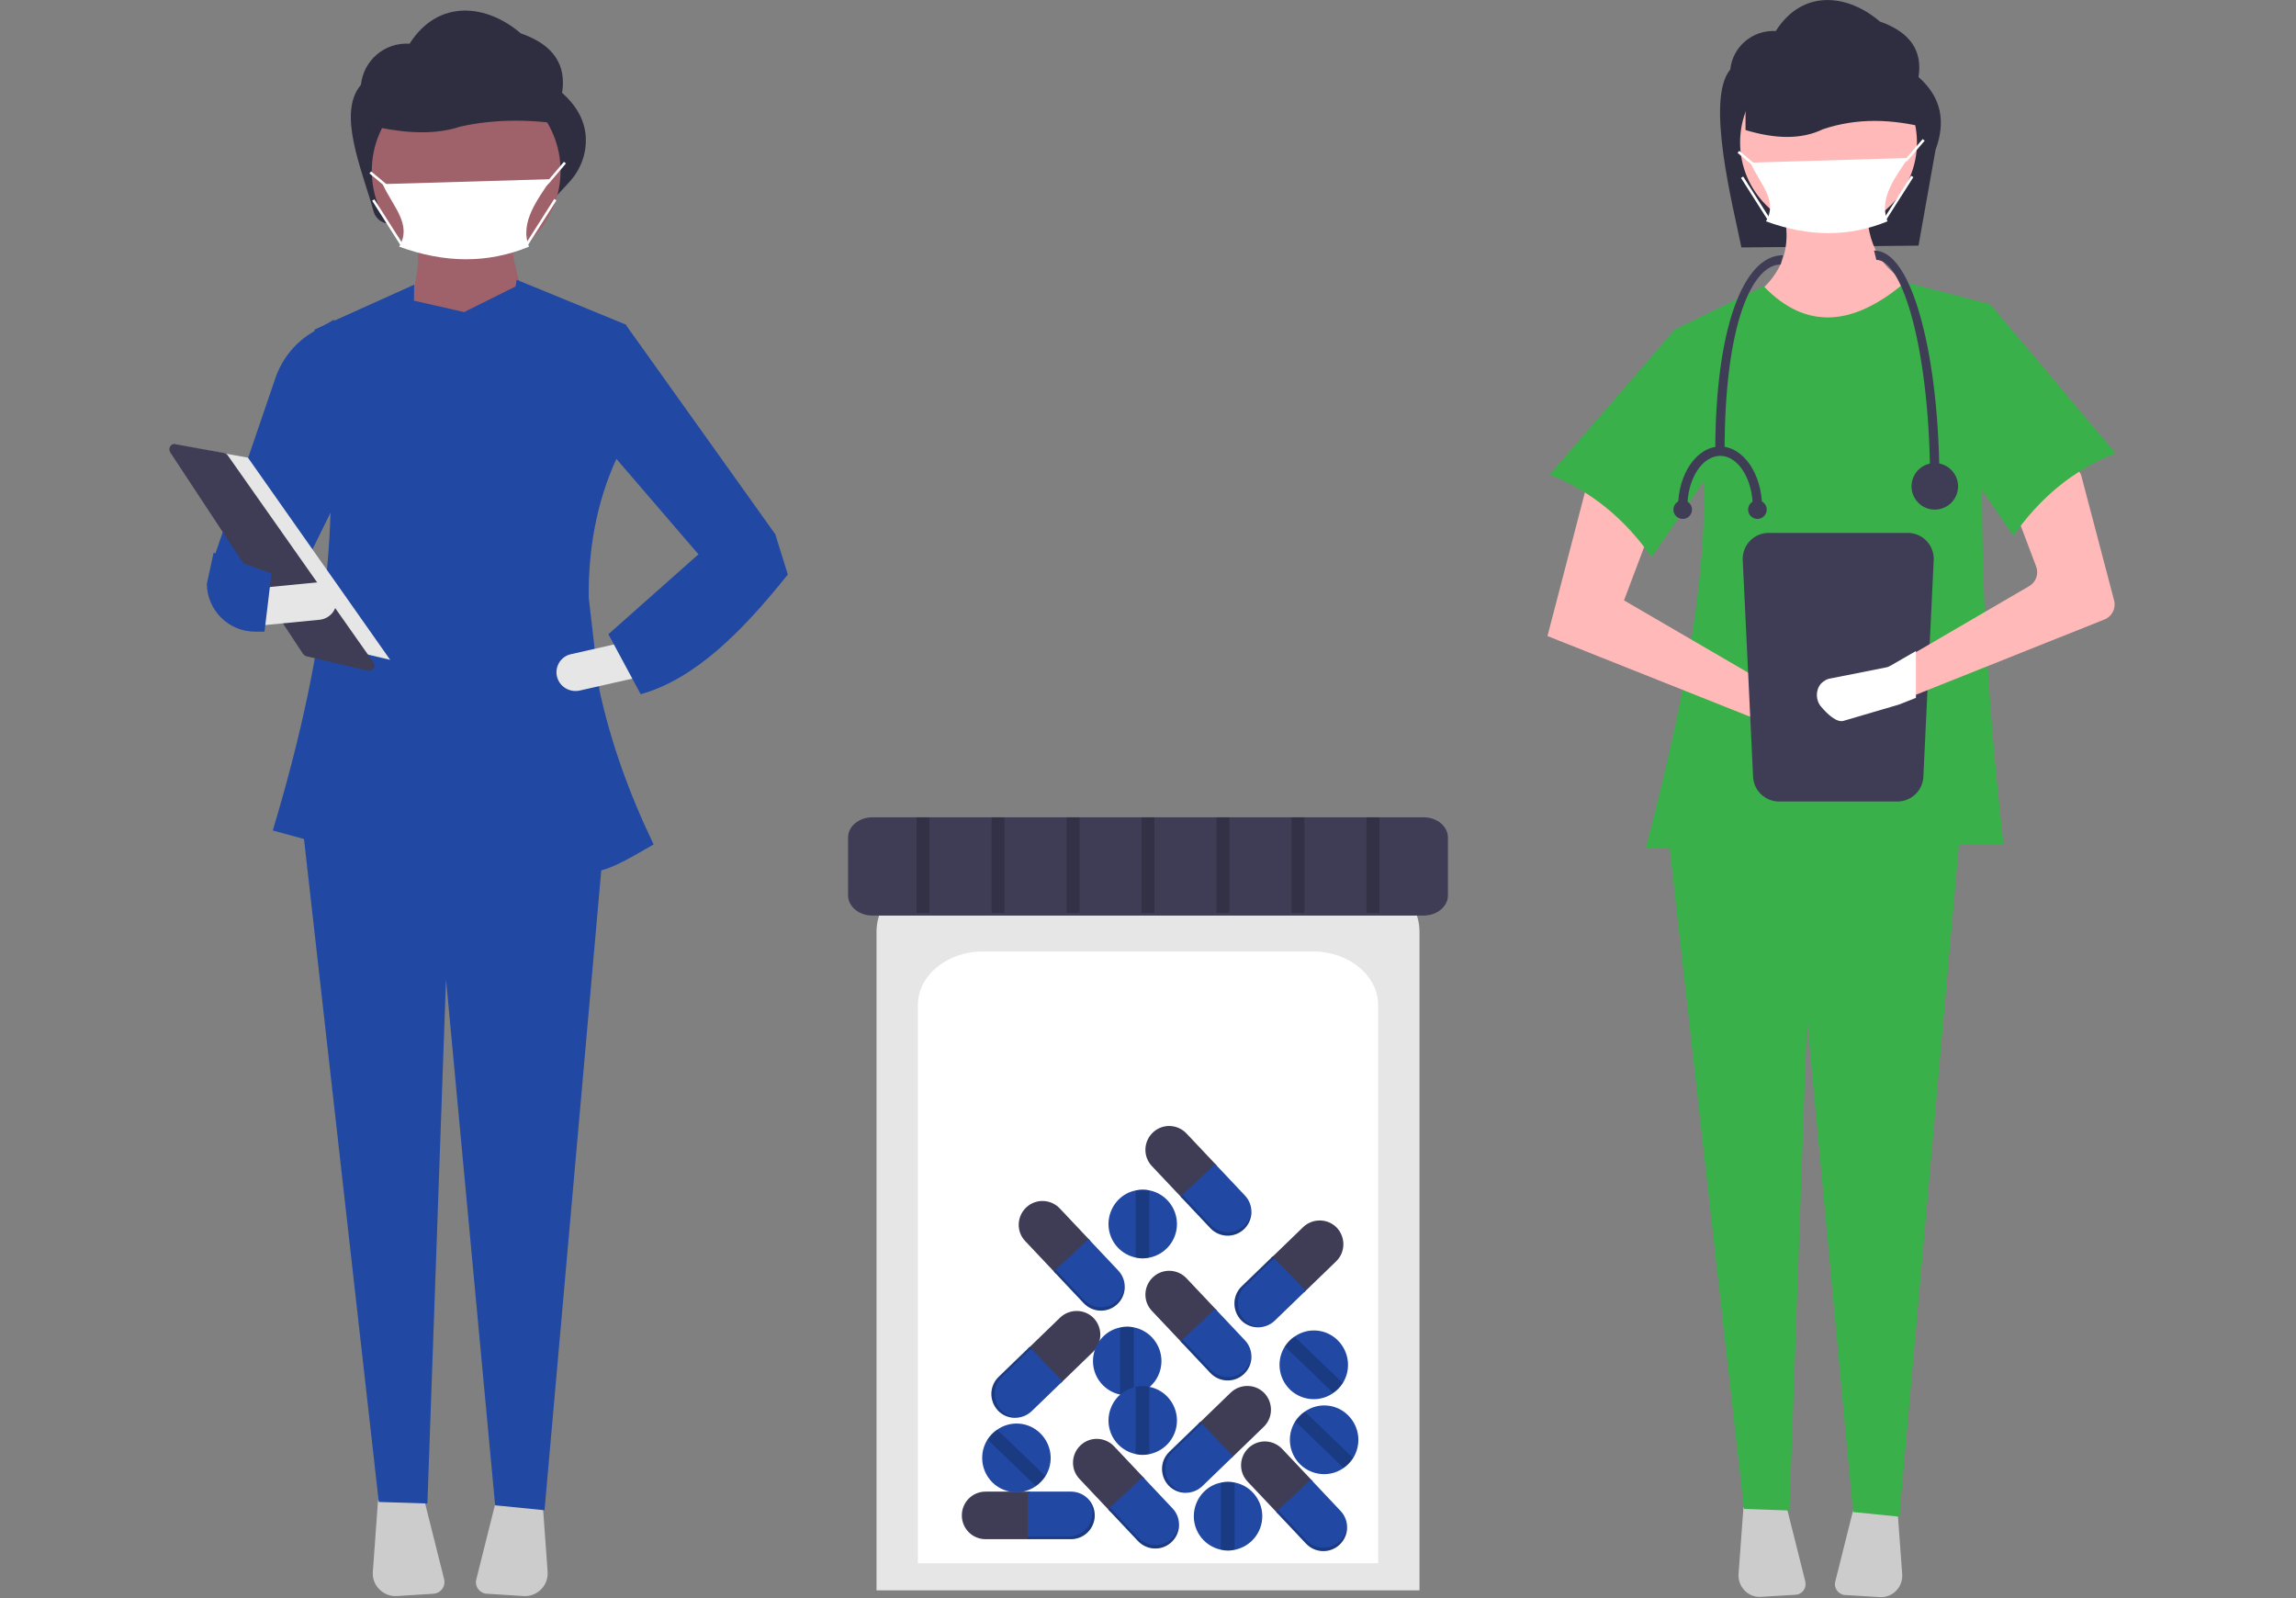 <?xml version="1.0" encoding="utf-8"?>
<!-- Generator: Adobe Illustrator 25.2.3, SVG Export Plug-In . SVG Version: 6.00 Build 0)  -->
<svg version="1.1" id="ba65d029-7b6e-4d16-9739-50ea7099b679"
	 xmlns="http://www.w3.org/2000/svg" xmlns:xlink="http://www.w3.org/1999/xlink" x="0px" y="0px" viewBox="0 0 888 618.1"
	 style="enable-background:new 0 0 888 618.1;" xml:space="preserve">
<rect x="0" y="0" width="888" height="618.1" fill="#808080" stroke="none"/>
<style type="text/css">
	.st0{fill:#2F2E41;}
	.st1{fill:#FFB9B9;}
	.st2{fill:#CCCCCC;}
	.st3{fill:#39B04A;}
	.st4{fill:#3F3D56;}
	.st5{fill:#FFFFFF;}
	.st6{fill:#9F616A;}
	.st7{fill:#2148A3;}
	.st8{fill:#E6E6E6;}
	.st9{display:none;fill:#3F3D56;}
	.st10{opacity:0.2;enable-background:new    ;}
</style>
<path class="st0" d="M742,95l-68.5,0.7c-3.2-15.9-14-57.4-4.3-68.8c0.9-8.9,8.7-15.4,17.6-14.9l0,0C697.3-4.6,715-2.1,727,8.3
	c12,4.2,16.6,11.5,15,21.5c8.9,7.8,10.6,17.3,6.6,28.1L742,95z"/>
<path class="st1" d="M735.4,137.2l-49.4-6.8l-9.9-14.4c13.6-9,18.4-21.6,12.2-38.8l34.2-0.8c-1.6,15.3,3.4,27.1,17.5,34.2
	L735.4,137.2z"/>
<path class="st2" d="M674.3,583l-1.9,25.8c-0.3,4.5,3.1,8.5,7.6,8.8c0.4,0,0.7,0,1.1,0l13.3-0.8c2.3-0.1,4.1-2.1,3.9-4.4
	c0-0.3-0.1-0.5-0.1-0.8l-7.4-29.5L674.3,583z"/>
<path class="st2" d="M717.2,582.2l-7.4,29.5c-0.6,2.2,0.8,4.5,3.1,5.1c0.3,0.1,0.5,0.1,0.8,0.1l13.3,0.8c4.5,0.3,8.4-3.2,8.7-7.7
	c0-0.4,0-0.7,0-1.1l-1.9-25.8L717.2,582.2z"/>
<polygon class="st3" points="734.6,586.6 716.7,584.8 698.9,394.2 692.1,584.2 674.5,583.6 644.9,320.5 758.2,320.5 "/>
<circle class="st1" cx="707.2" cy="55.1" r="34.2"/>
<path class="st3" d="M774.9,326.6l-138.4,1.5c20.5-78.2,32.8-150.8,11.4-200.7l34.2-16.7c16.5,17.2,34.9,15.4,54.7-1.5l32.7,8.4
	C764,182.9,766.5,253.1,774.9,326.6z"/>
<path class="st1" d="M598.5,246l85.9,34.2l19.2,5.6c3.5,1,7.2-1,8.2-4.5c0-0.1,0-0.2,0.1-0.3l0,0c0.8-3.1-0.8-6.4-3.8-7.7l-19.9-6.1
	l-60.1-35l12.5-33.1L614.4,185L598.5,246z"/>
<path class="st3" d="M599.3,183.6c16.3,6.4,29.3,17.3,39.5,31.9l31.9-46.4l-22.8-41.8L599.3,183.6z"/>
<path class="st0" d="M745.8,49.6C731.9,46,718.3,45.5,705,50c-8.5,4.1-18.6,3.7-29.9,0.3v-34l61,1.6L745.8,49.6z"/>
<path class="st4" d="M684.1,206.1c-5.6,0-10.1,4.5-10.1,10.1l4,83.7c0,5.6,4.5,10.1,10.1,10.1h45.7c5.6,0,10.1-4.5,10.1-10.1l4-83.7
	c0-5.6-4.5-10.1-10.1-10.1L684.1,206.1L684.1,206.1z"/>
<path class="st1" d="M813.9,239.6L739,269.5l-5.7,2.2c-0.2,0.1-0.4,0.1-0.5,0.2l-18.9,5.6c-2.4,0.7-5.8-2.5-7.7-4.8
	c-2-2.2-2.1-5.6-0.2-7.9c0.3-0.3,0.5-0.6,0.9-0.8c0.7-0.6,1.6-0.9,2.5-1.1l18.9-3.7c0.7-0.1,1.3-0.4,1.9-0.7l8.8-5.1l45.8-26.7
	c2.6-1.5,3.8-4.7,2.7-7.6l-8.7-23c-1.1-2.9,0.1-6.2,2.9-7.7l14.5-7.8c3-1.6,6.8-0.5,8.4,2.5c0.2,0.4,0.4,0.9,0.5,1.4l12.6,47.9
	C818.4,235.3,816.8,238.5,813.9,239.6z"/>
<path class="st3" d="M818.2,175.3c-16.3,6.4-29.3,17.3-39.5,31.9l-31.9-46.4l22.8-43.3L818.2,175.3z"/>
<path class="st5" d="M730,85.6c-15,6.2-30.7,6-47,0c4.8-8.1-2.4-14.5-6-22.7l61-1.8C733.3,68.2,726.5,76.6,730,85.6z"/>
<polygon class="st5" points="737.4,62.5 736.6,61.8 737.6,60.8 743.6,53.8 744.4,54.4 738.4,61.4 "/>
<rect x="675" y="57.2" transform="matrix(0.64 -0.768 0.768 0.64 196.093 540.916)" class="st5" width="1" height="7.8"/>
<rect x="724.5" y="76.3" transform="matrix(0.537 -0.844 0.844 0.537 275.186 655.027)" class="st5" width="19.6" height="1"/>
<rect x="678.3" y="67.1" transform="matrix(0.844 -0.537 0.537 0.844 64.827 376.433)" class="st5" width="1" height="19.6"/>
<path class="st5" d="M741,251.8v18.1l-6.3,2.5c-0.2,0.1-0.4,0.1-0.6,0.2l-21.1,6.2c-2.7,0.8-6.4-2.8-8.6-5.4
	c-2.2-2.5-2.3-6.3-0.2-8.9c0.3-0.3,0.6-0.6,1-0.9c0.8-0.6,1.8-1.1,2.8-1.2l21.1-4.2c0.8-0.1,1.5-0.4,2.2-0.8L741,251.8z"/>
<path class="st4" d="M750.1,187.2h-3.6c0-51.1-10.5-86.7-20.8-86.7l-0.9-3.6c9.2,0,15.1,14.8,18.4,27.3
	C747.7,141,750.1,163.4,750.1,187.2z"/>
<path class="st4" d="M667,174.6h-3.6c0-46.8,10.6-75.9,26.2-75.9l-0.9,3.6C677.9,102.3,667,124.6,667,174.6z"/>
<circle class="st4" cx="748.3" cy="188.1" r="9"/>
<path class="st4" d="M652.6,196.2H649c0-13,7.3-23.5,16.3-23.5v3.6C658.2,176.4,652.6,185.3,652.6,196.2z"/>
<path class="st4" d="M681.5,196.2h-3.6c0-11-5.7-19.9-12.6-19.9v-3.6C674.2,172.7,681.5,183.3,681.5,196.2z"/>
<circle class="st4" cx="679.7" cy="197.1" r="3.6"/>
<circle class="st4" cx="650.8" cy="197.1" r="3.6"/>
<path class="st0" d="M215.3,75.7l-63.5,10.7c-3.2,0.6-6.4-1.4-7.3-4.6c-4.6-16.5-14.2-38.1-4.9-49c1-9.5,9.2-16.5,18.8-15.9l0,0
	c11.3-17.7,30.2-15.1,43-4c12.8,4.4,17.7,12.3,16,23c5.5,4.9,8.5,10.3,9.1,16.3c0.6,6.8-1.8,13.4-6.5,18.4L215.3,75.7z"/>
<path class="st6" d="M205.4,125.7l-49.2-2.9c4.8-11.1,6.7-21.7,4.8-31.8h36.7C197.6,98.7,201.5,112.1,205.4,125.7z"/>
<path class="st2" d="M146.2,580.3l-2,27.6c-0.4,4.8,3.3,9,8.1,9.4c0.4,0,0.8,0,1.2,0l14.2-0.9c2.5-0.2,4.3-2.3,4.2-4.7
	c0-0.3-0.1-0.5-0.1-0.8l-7.9-31.5L146.2,580.3z"/>
<path class="st2" d="M192.1,579.4l-7.9,31.5c-0.6,2.4,0.9,4.8,3.3,5.4c0.3,0.1,0.5,0.1,0.8,0.1l14.2,0.9c4.8,0.3,9-3.4,9.3-8.2
	c0-0.4,0-0.8,0-1.2l-2-27.6L192.1,579.4z"/>
<polygon class="st7" points="210.6,584.1 191.5,582.2 172.5,378.7 165.3,581.5 146.5,580.9 114.8,299.9 235.8,299.9 "/>
<circle class="st6" cx="180.3" cy="66.1" r="36.5"/>
<path class="st0" d="M221.5,48.7c-14.8-2.6-29.4-2.9-43.6,0.3c-9,3-19.9,2.7-31.9,0.2V24.6l65.1,1.2L221.5,48.7z"/>
<path class="st5" d="M204.6,95.4c-16,6.6-32.7,6.4-50.2,0c5.1-8.7-2.5-15.5-6.4-24.2l65.1-1.9C208.2,76.9,200.8,85.9,204.6,95.4z"/>
<rect x="145.9" y="65.2" transform="matrix(0.64 -0.768 0.768 0.64 -0.569 137.388)" class="st5" width="1" height="8.3"/>
<rect x="198.7" y="85.6" transform="matrix(0.537 -0.844 0.844 0.537 24.189 216.316)" class="st5" width="20.9" height="1"/>
<rect x="149.4" y="75.7" transform="matrix(0.844 -0.537 0.537 0.844 -22.811 93.963)" class="st5" width="1" height="20.9"/>
<path class="st7" d="M110.9,232.7l-28-17.4l23.9-69.9c2.7-7.2,7.8-13.3,14.4-17.1l8-4.7l0.7,70.5L110.9,232.7z"/>
<path class="st7" d="M231.8,266.7l-4.1-35.5c-0.2-18.7,3-36.8,10.6-53.5l3.9-52.1l-42.4-17.4c-0.1,0.9-0.2,1.7-0.4,2.6l-19.9,9.9
	l-19.4-4.4l0.1-6.2l-38.6,17.4c12.8,59.3,5.8,120.9-16.1,193.7l50.8,13.9l0.4-24.4l45.3-3.2c0.5,7.9,0.8,15.7,1.1,23.3
	c25.6,9.4,26.4,9.3,49.7-4.2C243.4,307.1,236.1,286.8,231.8,266.7z"/>
<polygon class="st7" points="297.1,224.1 271,215.4 229.3,166.9 242.1,125.7 299.9,206.7 "/>
<path class="st8" d="M215.4,261.6c0.9,3.9,4.8,6.3,8.7,5.5l22.1-5L243,248l-22.1,5C217,253.8,214.5,257.7,215.4,261.6L215.4,261.6z"
	/>
<path class="st7" d="M235.3,245.3l12.5,23.2c21.1-5.9,39.4-24.4,56.9-46.3l-4.8-15.4l-29.9,7.7L235.3,245.3z"/>
<polygon class="st8" points="71.8,172.7 95.9,177 150.9,255.2 121.7,248.3 "/>
<path class="st4" d="M67.5,171.7c-1.1,0-2,0.9-2,2.1c0,0.4,0.1,0.8,0.3,1.1l51.4,78c0.3,0.4,0.7,0.7,1.2,0.9l23.9,5.6
	c1.1,0.3,2.2-0.4,2.5-1.5c0.1-0.6,0-1.2-0.3-1.6L88,176c-0.3-0.4-0.8-0.7-1.3-0.8l-18.9-3.4C67.8,171.7,67.6,171.7,67.5,171.7z"/>
<path class="st8" d="M99.6,227.5l1.4,14.4l22.6-2.2c4-0.4,6.9-3.9,6.5-7.9s-3.9-6.9-7.9-6.5L99.6,227.5z"/>
<path class="st7" d="M80,225.8c0.1,10.2,8.4,18.5,18.6,18.5h3.7l2.7-22.5l-22.4-8L80,225.8z"/>
<polygon class="st5" points="211.4,71.8 210.7,71.1 211.8,70 218.1,62.6 218.9,63.2 212.5,70.7 "/>
<rect y="616.1" class="st9" width="888" height="2"/>
<path class="st8" d="M339,615.1h210V360.4c0-13.5-13.3-24.5-29.6-24.5H368.6c-16.3,0-29.6,11-29.6,24.5V615.1z"/>
<path class="st5" d="M355,604.6h178V388.7c0-11.4-11.3-20.7-25.1-20.7H380.1c-13.8,0-25.1,9.3-25.1,20.7V604.6z"/>
<path class="st4" d="M337.4,316.1c-5.2,0-9.4,3.5-9.4,7.8v22.4c0,4.3,4.2,7.8,9.4,7.8h213.2c5.2,0,9.4-3.5,9.4-7.8v-22.4
	c0-4.3-4.2-7.8-9.4-7.8H337.4z"/>
<path class="st4" d="M381.2,576.9c-5.1,0-9.2,4.1-9.2,9.2l0,0c0,5.1,4.1,9.2,9.2,9.2h17.2v-18.4H381.2z"/>
<path class="st7" d="M414.2,576.9h-16.7v18.4h16.7c5.1,0,9.2-4.1,9.2-9.2l0,0C423.4,581,419.3,576.9,414.2,576.9z"/>
<path class="st10" d="M420.2,579.1c1.5,1.7,2.3,3.8,2.3,6l0,0c0,5.1-4.1,9.2-9.2,9.2h-15.8v0.9h16.7c5.1,0,9.2-4.1,9.2-9.2l0,0
	C423.4,583.4,422.2,580.9,420.2,579.1z"/>
<path class="st4" d="M458.9,438.4c-3.5-3.7-9.3-3.9-13-0.4l0,0c-3.7,3.5-3.9,9.3-0.4,13l11.8,12.5l13.4-12.6L458.9,438.4z"/>
<path class="st7" d="M481.5,462.4L470,450.2l-13.4,12.6l11.5,12.2c3.5,3.7,9.3,3.9,13,0.4l0,0C484.8,471.9,485,466.1,481.5,462.4z"
	/>
<path class="st10" d="M484,468.3c-0.2,2.2-1.2,4.2-2.8,5.8l0,0c-3.7,3.5-9.5,3.3-13-0.4l-10.8-11.5l-0.7,0.6l11.5,12.2
	c3.5,3.7,9.3,3.9,13,0.4l0,0C483.1,473.6,484.1,471,484,468.3z"/>
<path class="st4" d="M409.9,467.4c-3.5-3.7-9.3-3.9-13-0.4l0,0c-3.7,3.5-3.9,9.3-0.4,13l11.8,12.5l13.4-12.6L409.9,467.4z"/>
<path class="st7" d="M432.5,491.4L421,479.2l-13.4,12.6l11.5,12.2c3.5,3.7,9.3,3.9,13,0.4l0,0C435.8,500.9,436,495.1,432.5,491.4z"
	/>
<path class="st10" d="M435,497.3c-0.2,2.2-1.2,4.2-2.8,5.8l0,0c-3.7,3.5-9.5,3.3-13-0.4l-10.8-11.5l-0.7,0.6l11.5,12.2
	c3.5,3.7,9.3,3.9,13,0.4l0,0C434.1,502.6,435.1,500,435,497.3z"/>
<path class="st4" d="M458.9,494.4c-3.5-3.7-9.3-3.9-13-0.4l0,0c-3.7,3.5-3.9,9.3-0.4,13l11.8,12.5l13.4-12.6L458.9,494.4z"/>
<path class="st7" d="M481.5,518.4L470,506.2l-13.4,12.6l11.5,12.2c3.5,3.7,9.3,3.9,13,0.4l0,0C484.8,527.9,485,522.1,481.5,518.4z"
	/>
<path class="st10" d="M484,524.3c-0.2,2.2-1.2,4.2-2.8,5.8l0,0c-3.7,3.5-9.5,3.3-13-0.4l-10.8-11.5l-0.7,0.6l11.5,12.2
	c3.5,3.7,9.3,3.9,13,0.4l0,0C483.1,529.6,484.1,527,484,524.3z"/>
<path class="st4" d="M488.8,551.8c3.6-3.5,3.7-9.3,0.2-13l0,0c-3.5-3.6-9.3-3.7-13-0.2l-12.4,12l12.8,13.2L488.8,551.8z"/>
<path class="st7" d="M465,574.8l12-11.6L464.2,550l-12,11.6c-3.6,3.5-3.7,9.3-0.2,13l0,0C455.5,578.2,461.3,578.3,465,574.8z"/>
<path class="st10" d="M459.1,577.3c-2.2-0.2-4.3-1.2-5.8-2.8l0,0c-3.5-3.7-3.4-9.5,0.2-13l11.4-11l-0.7-0.7l-12,11.6
	c-3.6,3.5-3.7,9.3-0.2,13l0,0C453.9,576.5,456.5,577.5,459.1,577.3z"/>
<path class="st4" d="M422.8,522.8c3.6-3.5,3.7-9.3,0.2-13l0,0c-3.5-3.6-9.3-3.7-13-0.2l-12.4,12l12.8,13.2L422.8,522.8z"/>
<path class="st7" d="M399,545.8l12-11.6L398.2,521l-12,11.6c-3.6,3.5-3.7,9.3-0.2,13l0,0C389.5,549.2,395.3,549.3,399,545.8z"/>
<path class="st10" d="M393.1,548.3c-2.2-0.2-4.3-1.2-5.8-2.8l0,0c-3.5-3.7-3.4-9.5,0.2-13l11.4-11l-0.7-0.7l-12,11.6
	c-3.6,3.5-3.7,9.3-0.2,13l0,0C387.9,547.5,390.5,548.5,393.1,548.3z"/>
<path class="st4" d="M516.8,487.8c3.6-3.5,3.7-9.3,0.2-13l0,0c-3.5-3.6-9.3-3.7-13-0.2l-12.4,12l12.8,13.2L516.8,487.8z"/>
<path class="st7" d="M493,510.8l12-11.6L492.2,486l-12,11.6c-3.6,3.5-3.7,9.3-0.2,13l0,0C483.5,514.2,489.3,514.3,493,510.8z"/>
<path class="st10" d="M487.1,513.3c-2.2-0.2-4.3-1.2-5.8-2.8l0,0c-3.5-3.7-3.4-9.5,0.2-13l11.4-11l-0.7-0.7l-12,11.6
	c-3.6,3.5-3.7,9.3-0.2,13l0,0C481.9,512.5,484.5,513.5,487.1,513.3z"/>
<path class="st4" d="M495.9,560.4c-3.5-3.7-9.3-3.9-13-0.4l0,0c-3.7,3.5-3.9,9.3-0.4,13l11.8,12.5l13.4-12.6L495.9,560.4z"/>
<path class="st7" d="M518.5,584.4L507,572.2l-13.4,12.6l11.5,12.2c3.5,3.7,9.3,3.9,13,0.4l0,0C521.8,593.9,522,588.1,518.5,584.4z"
	/>
<path class="st10" d="M521,590.3c-0.2,2.2-1.2,4.2-2.8,5.8l0,0c-3.7,3.5-9.5,3.3-13-0.4l-10.8-11.5l-0.7,0.6l11.5,12.2
	c3.5,3.7,9.3,3.9,13,0.4l0,0C520.1,595.6,521.1,593,521,590.3z"/>
<path class="st4" d="M430.9,559.4c-3.5-3.7-9.3-3.9-13-0.4l0,0c-3.7,3.5-3.9,9.3-0.4,13l11.8,12.5l13.4-12.6L430.9,559.4z"/>
<path class="st7" d="M453.5,583.4L442,571.2l-13.4,12.6l11.5,12.2c3.5,3.7,9.3,3.9,13,0.4l0,0C456.8,592.9,457,587.1,453.5,583.4z"
	/>
<path class="st10" d="M456,589.3c-0.2,2.2-1.2,4.2-2.8,5.8l0,0c-3.7,3.5-9.5,3.3-13-0.4l-10.8-11.5l-0.7,0.6l11.5,12.2
	c3.5,3.7,9.3,3.9,13,0.4l0,0C455.1,594.6,456.1,592,456,589.3z"/>
<path class="st7" d="M449.2,526.4c0,6.3-4.4,11.7-10.6,13c-1.8,0.4-3.6,0.4-5.3,0c-7.2-1.5-11.8-8.5-10.3-15.7
	c1.1-5.2,5.1-9.3,10.3-10.3c1.8-0.4,3.6-0.4,5.3,0C444.7,514.6,449.2,520.1,449.2,526.4z"/>
<path class="st10" d="M438.5,513.4v26c-1.8,0.4-3.6,0.4-5.3,0v-26C435,513,436.8,513,438.5,513.4z"/>
<path class="st7" d="M455.2,473.4c0,6.3-4.4,11.7-10.6,13c-1.8,0.4-3.6,0.4-5.3,0c-7.2-1.5-11.8-8.5-10.3-15.7
	c1.1-5.2,5.1-9.3,10.3-10.3c1.8-0.4,3.6-0.4,5.3,0C450.7,461.6,455.2,467.1,455.2,473.4z"/>
<path class="st10" d="M444.5,460.4v26c-1.8,0.4-3.6,0.4-5.3,0v-26C441,460,442.8,460,444.5,460.4z"/>
<path class="st7" d="M455.2,549.4c0,6.3-4.4,11.7-10.6,13c-1.8,0.4-3.6,0.4-5.3,0c-7.2-1.5-11.8-8.5-10.3-15.7
	c1.1-5.2,5.1-9.3,10.3-10.3c1.8-0.4,3.6-0.4,5.3,0C450.7,537.6,455.2,543.1,455.2,549.4z"/>
<path class="st10" d="M444.5,536.4v26c-1.8,0.4-3.6,0.4-5.3,0v-26C441,536,442.8,536,444.5,536.4z"/>
<path class="st7" d="M488.2,586.4c0,6.3-4.4,11.7-10.6,13c-1.8,0.4-3.6,0.4-5.3,0c-7.2-1.5-11.8-8.5-10.3-15.7
	c1.1-5.2,5.1-9.3,10.3-10.3c1.8-0.4,3.6-0.4,5.3,0C483.7,574.6,488.2,580.1,488.2,586.4z"/>
<path class="st10" d="M477.5,573.4v26c-1.8,0.4-3.6,0.4-5.3,0v-26C474,573,475.8,573,477.5,573.4z"/>
<path class="st7" d="M517.3,518.3c4.5,4.4,5.4,11.3,2,16.7c-1,1.5-2.2,2.8-3.7,3.8c-6,4.2-14.3,2.6-18.4-3.4
	c-3-4.4-3.1-10.1-0.3-14.6c1-1.5,2.2-2.8,3.7-3.8C505.8,513.3,512.8,513.9,517.3,518.3z"/>
<path class="st10" d="M500.6,516.9l18.7,18c-1,1.5-2.2,2.8-3.7,3.8l-18.7-18C497.9,519.2,499.1,517.9,500.6,516.9z"/>
<path class="st7" d="M521.3,547.3c4.5,4.4,5.4,11.3,2,16.7c-1,1.5-2.2,2.8-3.7,3.8c-6,4.2-14.3,2.6-18.4-3.4
	c-3-4.4-3.1-10.1-0.3-14.6c1-1.5,2.2-2.8,3.7-3.8C509.8,542.3,516.8,542.9,521.3,547.3z"/>
<path class="st10" d="M504.6,545.9l18.7,18c-1,1.5-2.2,2.8-3.7,3.8l-18.7-18C501.9,548.2,503.1,546.9,504.6,545.9z"/>
<path class="st7" d="M402.3,554.3c4.5,4.4,5.4,11.3,2,16.7c-1,1.5-2.2,2.8-3.7,3.8c-6,4.2-14.3,2.6-18.4-3.4
	c-3-4.4-3.1-10.1-0.3-14.6c1-1.5,2.2-2.8,3.7-3.8C390.8,549.3,397.8,549.9,402.3,554.3z"/>
<path class="st10" d="M385.6,552.9l18.7,18c-1,1.5-2.2,2.8-3.7,3.8l-18.7-18C382.9,555.2,384.1,553.9,385.6,552.9z"/>
<rect x="354.5" y="316.1" class="st10" width="5" height="37"/>
<rect x="383.5" y="316.1" class="st10" width="5" height="37"/>
<rect x="412.5" y="316.1" class="st10" width="5" height="37"/>
<rect x="441.5" y="316.1" class="st10" width="5" height="37"/>
<rect x="470.5" y="316.1" class="st10" width="5" height="37"/>
<rect x="499.5" y="316.1" class="st10" width="5" height="37"/>
<rect x="528.5" y="316.1" class="st10" width="5" height="37"/>
</svg>
